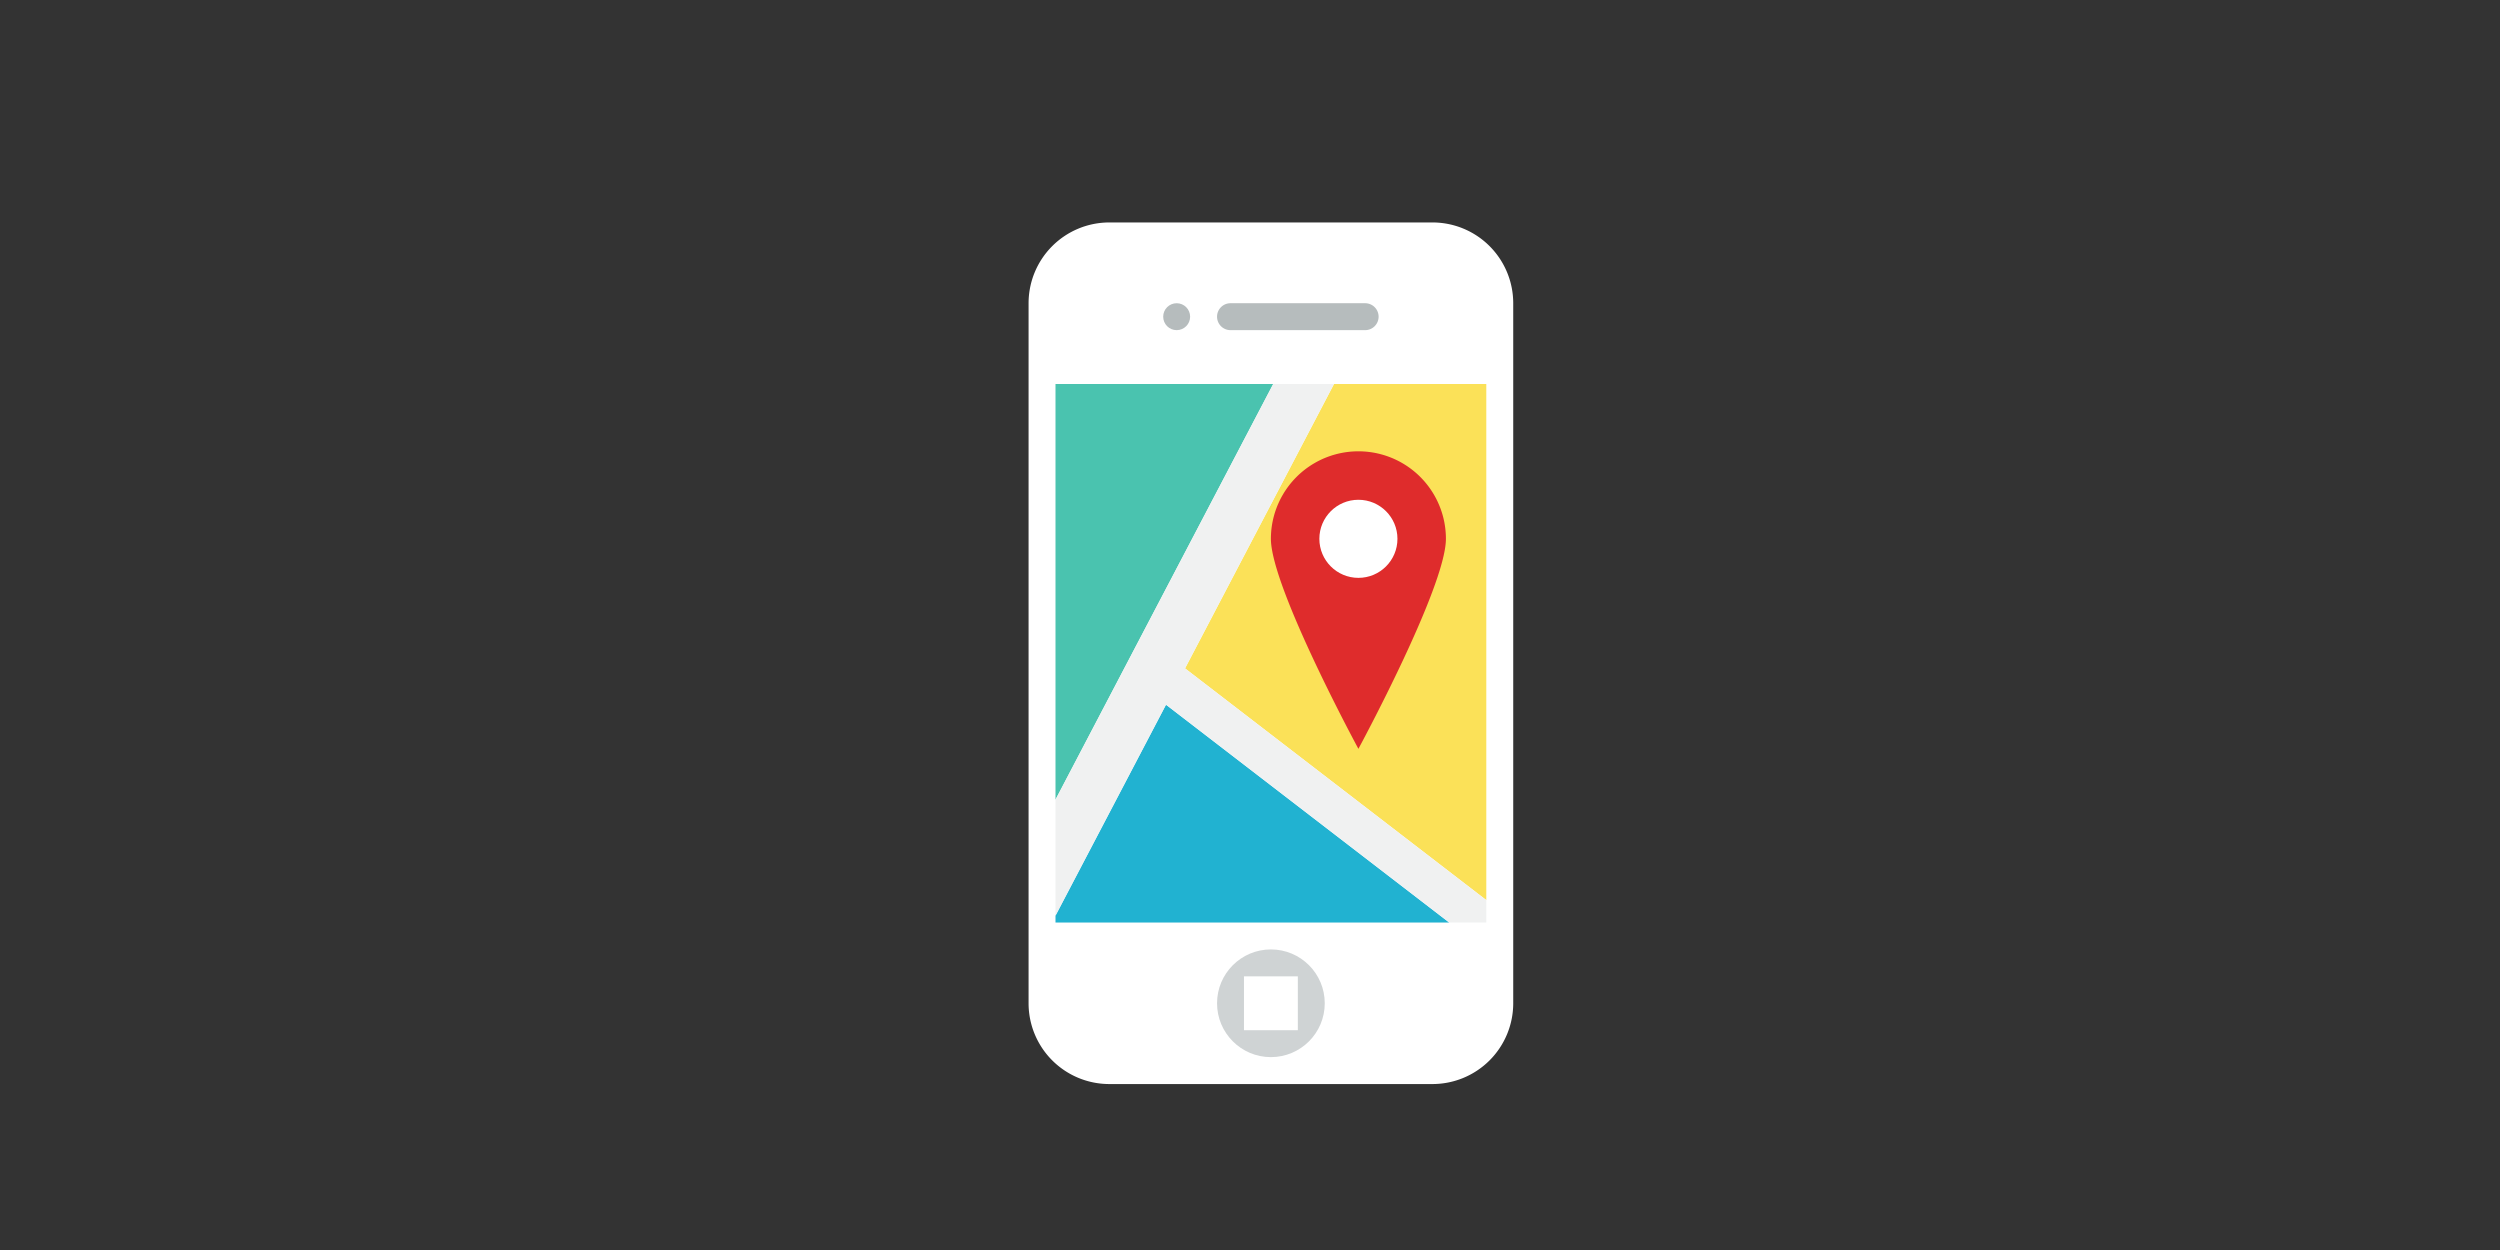<svg xmlns="http://www.w3.org/2000/svg" preserveAspectRatio="none" height="200" width="400"  xmlns:v="https://vecta.io/nano"><rect width="100%" height="100%" fill="#333333" stroke="none"/><g transform="matrix(2.154 0 0 2.154 84.874 -13.95)"><path d="M73 81a6 6 0 0 1-6 6H43a6 6 0 0 1-6-6V29a6 6 0 0 1 6-6h24a6 6 0 0 1 6 6z" fill="#fff"/><path d="M55.171 35H39v30.872z" fill="#4ac3af"/><path d="M68.24 75L47.208 58.822 39 74.491V75z" fill="#21b2d1"/><path d="M71 73.338V35H59.686L48.621 56.124z" fill="#fbe158"/><g fill="#b6bcbd"><circle r="1" cy="30" cx="48"/><path d="M63 30a1 1 0 0 1-1 1H52a1 1 0 1 1 0-2h10a1 1 0 0 1 1 1z"/></g><circle r="4" cy="81" cx="55" fill="#cfd3d4"/><path d="M53 79h4v4h-4z" fill="#fff"/><path d="M47.208 58.822L68.24 75H71v-1.662L48.621 56.124 59.686 35h-4.515L39 65.872v8.619z" fill="#f0f1f1"/><path d="M68 46.5c0 3.59-6.5 15.6-6.5 15.6S55 50.09 55 46.5a6.5 6.5 0 1 1 13 0z" fill="#df2c2c"/><circle r="2.9" cy="46.5" cx="61.5" fill="#fff"/></g></svg>